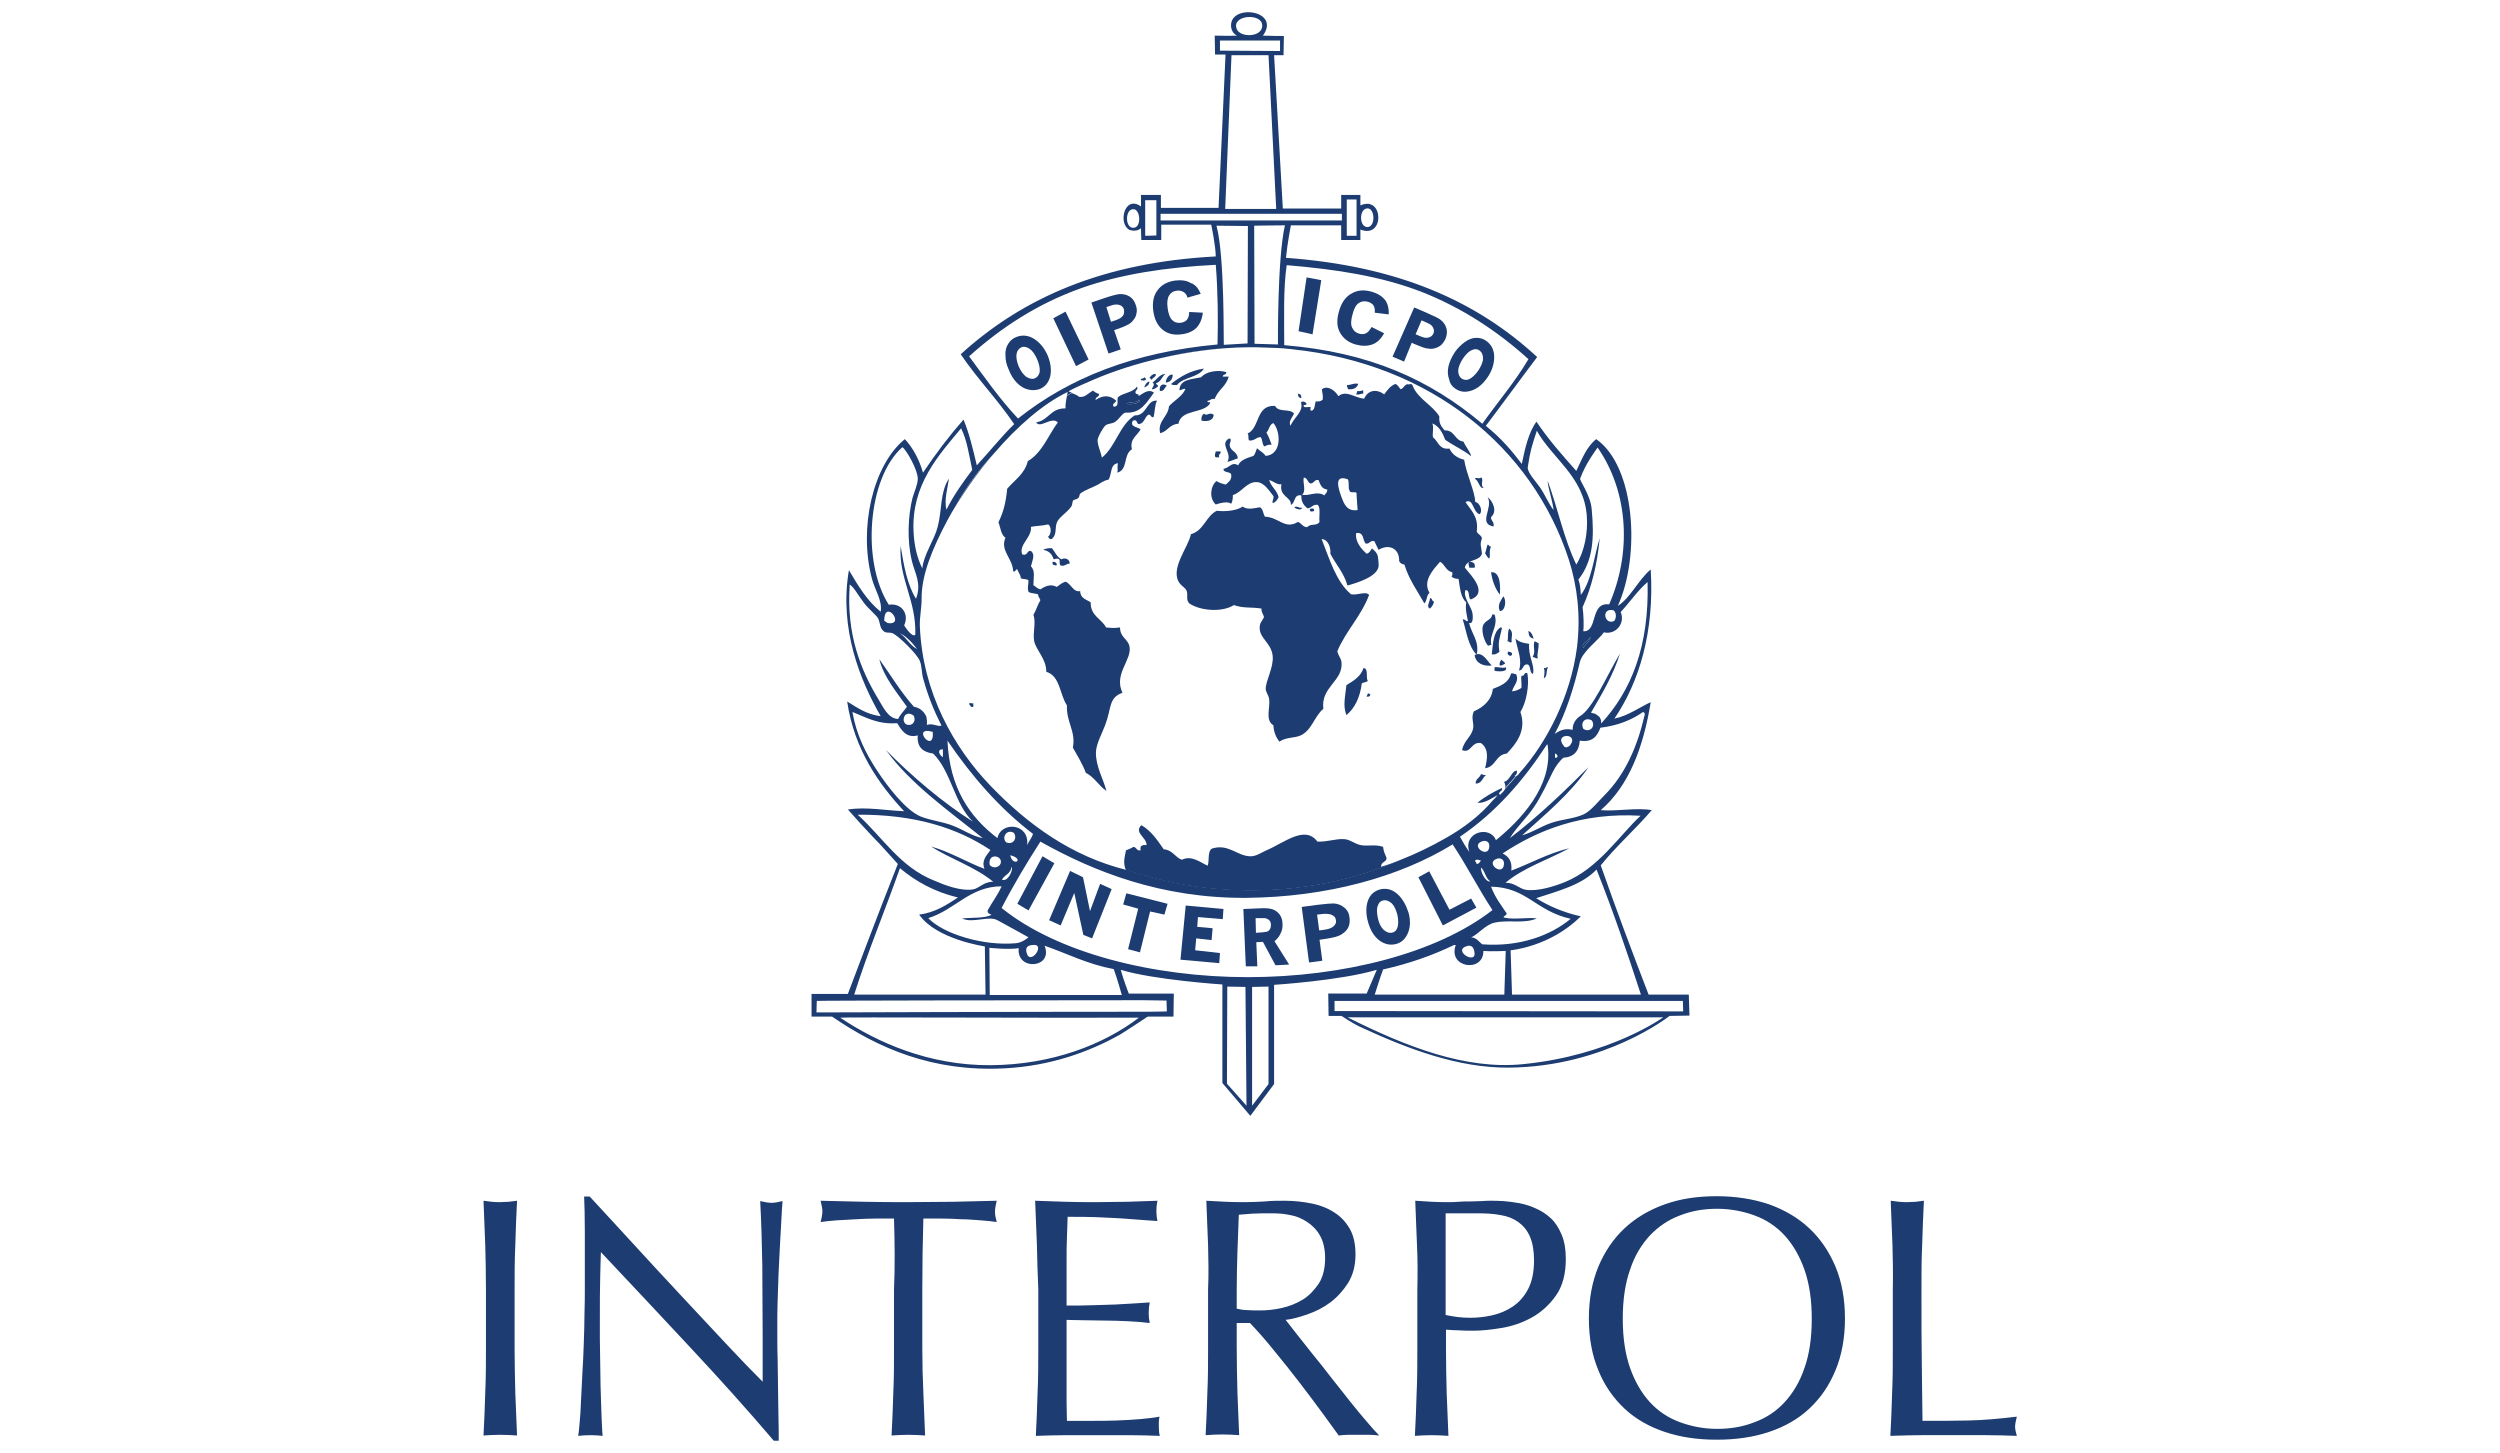 <?xml version="1.0" encoding="utf-8"?>
<!-- Generator: Adobe Illustrator 23.0.2, SVG Export Plug-In . SVG Version: 6.00 Build 0)  -->
<svg version="1.1" id="Layer_1" xmlns="http://www.w3.org/2000/svg" xmlns:xlink="http://www.w3.org/1999/xlink" x="0px" y="0px"
	 viewBox="0 0 715.6 415.9" style="enable-background:new 0 0 715.6 415.9;" xml:space="preserve">
<style type="text/css">
	.st0{fill:#1C3C72;}
</style>
<g>
	<polygon class="st0" points="378.2,80.2 375.7,95.7 371.7,94.8 374,79.4 	"/>
	<polygon class="st0" points="311.6,102.9 305,89.2 301.5,91.1 308,104.8 	"/>
	<g>
		<path class="st0" d="M336.9,110.2c1.8-2.3,6.2-2.1,7.7-4.7c-4,0.6-6.9,2.4-9.4,4.4C335.5,110.3,336.2,110.2,336.9,110.2"/>
		<path class="st0" d="M351,106.5c-2.4-0.7-5.8-0.2-7.2,1.5c-2.7,0.6-6.1,0.5-6.2,3.7c0.7,0,1.3-0.7,1.7-0.3c-1,2.2-3.2,3.2-4.7,4.9
			c-0.2,3-3.4,4.3-2.5,7.7c2.1-0.5,2.7-2.6,5.2-2.7c0.8-4.3,7.3-2.8,9.1-5.9c0.1-0.6-1.1,0.1-0.7-0.7c0.8,0,0.9-0.7,2-0.5
			c0.9-2.6,3.3-3.6,4-6.4H350C350,107,351.2,107.4,351,106.5"/>
		<path class="st0" d="M329,108.2c0.4,0.1,0.4,0.4,0.7,0.5c0.2-0.7,1.6-1,1-1.7C329.8,107.1,329.4,107.6,329,108.2"/>
		<path class="st0" d="M329.7,111.4c0.9,0.1,1.2-0.5,1.7-0.7c0.2-0.7-0.5-0.5-0.5-1c1.4-0.4,1.7-1.9,2.7-2.7
			c-1.8,0.2-2.5,1.7-3.7,2.5C330.8,110,329.8,110.9,329.7,111.4"/>
		<path class="st0" d="M333.7,109.5c1.3-0.1,1.9-0.9,2-2.2C334.9,106.9,333.7,108.2,333.7,109.5"/>
		<path class="st0" d="M327.5,108c-0.1,0.5-0.9,0.2-1,0.7c0.3,0.3,1.2,0.3,1.5,0C328,108.3,327.8,108.1,327.5,108"/>
		<path class="st0" d="M327.5,110.9c0.8-0.3,1.5-0.7,1.5-1.7C328.1,109.4,327.8,110.2,327.5,110.9"/>
		<path class="st0" d="M385.6,110.2c-0.2,0.7,0.3,0.6,0.2,1.2c1.7,0.2,2.6-0.4,3-1.5C387.8,109.5,386.5,110.3,385.6,110.2"/>
		<path class="st0" d="M332,111.9c1.3,0.2,1.3-1,2-1.5C332.9,109.6,331.7,110.2,332,111.9"/>
		<path class="st0" d="M388.5,111.9c0.1,0.5-0.3,0.5-0.3,1c0.9,0.2,1.2-0.3,2-0.2v-1C389.7,111.8,389.3,112.1,388.5,111.9"/>
		<path class="st0" d="M371.5,112.7c0.1,0.6,0.2,1.3,1,1.2C372.5,113.1,372.2,112.7,371.5,112.7"/>
		<path class="st0" d="M326,114.4c-0.4,1.1-2.8,0.4-3.5,1.2C324.2,116,327,115.1,326,114.4"/>
		<path class="st0" d="M344.6,118.4c-0.5,0.4-0.8,1-0.7,2c1.6,0.3,3.4,0.1,3.5-1.7C346.1,117.8,345.5,119.3,344.6,118.4"/>
		<path class="st0" d="M352,127.5c-0.2-0.6,0.9-1.9-0.2-2c-2.9,1.7,1.1,4.2-0.5,6.7c1.1-0.2,2-0.7,3-1
			C354.2,129.2,352.2,129.2,352,127.5"/>
		<path class="st0" d="M349.3,129.2H348c-0.1,0.6-0.5,1.3,0,1.7h1C348.6,129.9,349.8,129.8,349.3,129.2"/>
		<path class="st0" d="M423.9,136.6c0,0.7-1.7-0.2-1.7,0.5c1.1,0.4,1.3,3,2.5,2.5C423.5,138.9,424.9,137.2,423.9,136.6"/>
		<path class="st0" d="M425.8,142.3c1.8,2.9-2.9,7.6,1.7,8.4c0.3-1.5-0.8-1.5-0.7-2.7C428.7,146.4,427.3,143.4,425.8,142.3"/>
		<path class="st0" d="M370.5,145.3c0.4,0.3,2,1,2.2,0C371.8,145.6,371,144.5,370.5,145.3"/>
		<path class="st0" d="M374.9,145.8c0.1,0.9,0.6,0.6,1.2,0.5C376.4,145.4,375.3,145.4,374.9,145.8"/>
		<path class="st0" d="M425.8,155.9c-0.3,0.8-0.4,1.7-0.7,2.5c0.4,0.5,0.6,1.2,1.2,1.5c0.4-1.2-0.2-1.9,0.5-3.5
			C426.2,156.6,426.3,155.9,425.8,155.9"/>
		<path class="st0" d="M303.8,160.1c-1.3-0.7-1.8-2.1-2.7-3.2c-1,0-1.9,0.1-2.5,0.5c1.4,0.2,2.5,1,3,2.7c0.6-0.2,1.4-0.4,1.7,0.2
			c0,0.6,0,1.2,0.2,1.5c1.2,0.5,1.5-0.4,2.7-0.5C306.2,160.1,304.9,159.5,303.8,160.1"/>
		<path class="st0" d="M301.3,160.8c-0.2,0.9,0.4,1.1,1.2,1C302.5,161.1,302.1,160.8,301.3,160.8"/>
		<path class="st0" d="M420.6,160.8c-0.5,0.5-0.1,1.2,0,1.7h1.5C422.4,161.3,421.7,160.8,420.6,160.8"/>
		<path class="st0" d="M426.8,163.8c0.3,2.2,1.1,4.6,2.5,6.4C429.5,168.3,429.6,163.5,426.8,163.8"/>
		<path class="st0" d="M430.3,170.7c-0.6,1.2-1.8,2.3-1,4.2C430.9,175,431.3,171.7,430.3,170.7"/>
		<path class="st0" d="M409.3,171.2c0.1,1-1.2,2.4,0,3c0.6-0.5,1-1.2,1.2-2C409.8,172.2,410.1,171.2,409.3,171.2"/>
		<path class="st0" d="M427.8,175.9h-0.7c-0.1,1.7-2.3,1.6-2.7,3.5c-0.3,1.7,0.5,4.2,1.5,5.4c0.5,0.1,0.5-0.3,1-0.2
			C426.1,181.7,429,179.3,427.8,175.9"/>
		<path class="st0" d="M429.5,179.6c-2.1,1.3-2.1,4.6-2.5,7.7c1.2,0.2,1.6-0.4,2.2-0.7c-0.5-3.1,0.1-3.9,0.7-6.7
			C430,179.7,429.8,179.6,429.5,179.6"/>
		<path class="st0" d="M432,179.9c-0.6,1.3-0.2,2.4-0.5,3.7c0.6-0.1,0.5,0.5,1.2,0.2C432.5,182.2,433.4,181.1,432,179.9"/>
		<path class="st0" d="M437.5,180.6c0.1,1.1,0.1,1.9,1.5,2.2C438.7,181.8,438.3,180.9,437.5,180.6"/>
		<path class="st0" d="M455.2,182.3c0.2,1-1.5,2.1-2,3.2C452.5,184,454.8,183.5,455.2,182.3"/>
		<path class="st0" d="M437.7,184.3c-1.7-0.3-2.7-0.4-3.9-1.5c0.5,3.1,2,5.9,1,9.1c1.4,0,0.9-1.9,2.5-1.7c1,0.4,0.4,2.4,1.5,2.7
			C439.4,190.4,437.4,188,437.7,184.3"/>
		<path class="st0" d="M440.4,184.1c-0.5-0.1-0.6-0.5-1.2-0.5c-0.5,2.1,0.5,2.8-0.5,4.4c0.5,0.2,0.9,0.4,1.5,0.5
			C439.8,187.3,440.5,186.1,440.4,184.1"/>
		<path class="st0" d="M431.8,186.5c-1,0.8,1.1,2,1,0.5C432.6,186.7,432.2,186.6,431.8,186.5"/>
		<path class="st0" d="M422.1,187.5c0.3,2.4,2.6,3.3,4.9,3C425.7,189.3,424.4,186.3,422.1,187.5"/>
		<path class="st0" d="M429.8,188.8c-0.3,0.4-0.7,0.8-0.5,1.7c0.8,0.1,1-0.4,1.5-0.5C430.7,189.3,430,189.3,429.8,188.8"/>
		<path class="st0" d="M431,191c-0.8,0.4-2.3-0.2-3.2,0v1C428.4,192.2,431.8,192.5,431,191"/>
		<path class="st0" d="M441.9,191.2c0.4,1.1,0.1,1.8,0,3c1.2-0.8,0.5-2,1.2-3.2C442.5,190.9,442.6,191.4,441.9,191.2"/>
		<path class="st0" d="M390.3,191.2c-0.8,2.5-2.9,3.7-4.9,4.9c-0.3,3.2-1.1,5.8,0,8.6c2.5-2.1,3.9-5.2,4.4-9.1
			c0.5-0.3,1.4-0.3,1.7-0.7C390.9,193.9,391.8,191.4,390.3,191.2"/>
		<path class="st0" d="M437.2,192.7c-1.2-0.4-0.6,1-1.7,0.7c-0.2,1,0.1,1.9,0,3.5c-0.7,0.5-1.6,0.9-2.7,1c0.4-1.7,2.1-2.8,1.2-4.9
			c-0.6,0-0.7-0.4-1.5-0.2c-0.6,2.6-2.9,3.5-5.2,4.4c-0.3,3.1-2.6,5.2-5.4,6.4c-0.9,1.7,0,3.3-0.2,4.7c-0.4,2.6-2.6,3.5-3.2,6.4
			c2.6,1.1,2.6-2.5,5.4-2c2.4,1.7,1.8,4.6,1.2,7.2c3.1-0.4,3-3.9,6.2-4.2c2.5-2.6,5.8-6.5,3.9-11.9
			C436.9,201.1,437.8,196.2,437.2,192.7"/>
		<path class="st0" d="M391.2,199.4c0.6,0.1,1.1-0.1,1-0.7c-0.3,0-0.3-0.3-0.7-0.2C391.6,198.9,391.2,198.9,391.2,199.4"/>
		<path class="st0" d="M277.4,201.6c0.4,0.2,0.3,1,1.2,0.7v-1C277.8,201.5,277.6,200.8,277.4,201.6"/>
		<path class="st0" d="M423.9,221.6c-0.3,1.1-1.6,1.3-1.5,2.7c1.8,0,1.9-1.7,3-2.5C424.6,222,424.4,221.6,423.9,221.6"/>
	</g>
	<polygon class="st0" points="291.2,258.7 294.4,260.6 301.8,247.1 298.4,245.1 	"/>
	<polygon class="st0" points="414.9,260.4 409.1,249.4 406,251.1 413,264.9 422.6,259.8 421.1,257.2 	"/>
	<polygon class="st0" points="312,260.8 310,251.1 306.3,249.3 300.3,263.4 303.6,264.9 307.5,255.6 310.1,267.6 312.6,268.6 
		318.2,254.5 314.9,253 	"/>
	<polygon class="st0" points="334.2,258.7 333.3,261.8 329.2,260.9 326.3,272.6 322.9,271.7 325.8,260.1 321.5,258.9 322.4,255.7 	
		"/>
	<polygon class="st0" points="350.2,260.2 350,263.1 342.9,262.5 342.7,265.3 347.1,265.7 346.8,269.1 342.4,268.6 342.1,272 
		349.2,272.8 349,275.7 337.9,274.7 339.4,259.2 	"/>
	<g>
		<path class="st0" d="M382,289.4v-2.9h99.7l0.1,3L382,289.4z M436,304.6c-16.6,1.7-33.7-5.1-50.3-13.4l90.4,0
			C476,291.2,461.2,302.1,436,304.6 M395.9,277.5c7.5-1.7,14.1-4,20.3-7h0.5c-2.4,6.6,8,8,7.9,1.7c2.1,0.2,6.4,0,6.4,0l-0.4,12.5
			h-37.1C393.5,284.8,395,279.8,395.9,277.5 M357.2,279.7c-27.3,0-54.7-7-70.5-19.8c3.4-6.6,7.2-12.9,11.1-19
			c15.3,8.6,34.7,16.3,59,16.1c22.8-0.2,43.7-5.9,59-15.3c4,6,7.4,12.7,11.4,18.8C411.3,272.9,384.3,279.7,357.2,279.7 M363.1,310.3
			l-4.7,6.2l0-34l4.7-0.1V310.3z M351.2,310.2l0.1-27.8l5.2,0.1l0.3,34L351.2,310.2z M321.1,284.8l-37.8,0l-0.1-13.5
			c0,0,5.6,0.6,8.4,0.1c-0.7,6.6,10,5.8,7.4-0.7c6.6,2.3,12.3,5.3,19.8,6.7C319.8,280.1,321.1,284.8,321.1,284.8 M327.3,286.3
			c1.1,0,6.6,0.1,6.6,0.1l0.1,3.1c0,0-2.6,0.1-5.2,0.1c-34.9,0-95.1,0.2-95.1,0.2l0.1-3.3C233.7,286.4,294.6,286.3,327.3,286.3
			 M283.5,304.9c-17.6,0.1-32.4-6.5-43-13.6c0-0.2,57.3,0.1,85.5,0C315.9,299,301.1,304.8,283.5,304.9 M257.6,248.5
			c4.5,3.8,9.9,6.8,16.6,8.4c-3.2,2.1-6.5,4.3-11.1,4.9c4.9,7.1,18.8,9.1,18.8,9.1l0.2,13.8c0,0-25,0-37.6,0
			C248.5,272.1,253.2,261,257.6,248.5 M245.5,233.2c16.2-0.1,28.4,3.7,38,10.1c-0.9,1.4-2.7,2.9-1.7,5.4c-5.3-2-9.7-4.8-15.3-6.4
			c5,3.3,12.8,5.9,17.8,10.1c-2.7-0.1-4.1,2-5.9,2.2c-3.4,0.5-7.9-1.2-10.9-2.5C257.6,248.2,252.8,239.8,245.5,233.2 M251.4,221.1
			c-3.5-5.2-6.3-10.8-7.4-17.3c3.9,1.5,7.1,3.6,12.8,3.2c1.2,1.9,2.6,4.4,5.9,3.5c-0.3,3.5,1.6,4.8,4.4,5.2
			c5.2,5.1,6.1,14.5,11.4,19.5c-8.7-5.5-17.5-13-24.9-20.5c7,9.7,18,17.4,27.7,25.2c-3.1-0.6-5.4-2.3-8.4-3.5
			c-3-1.2-6.4-1.5-9.4-2.7C259.2,231.9,254,225,251.4,221.1 M260.3,207.5c-2.7,0.2-1.9-4.8,1.2-2.7
			C262.3,206.3,261.3,207.5,260.3,207.5 M267,209.5C267.5,216.2,260.5,207.6,267,209.5 M269.9,214.5v2.2
			C269,216.4,268,214.4,269.9,214.5 M251.4,200.1c-5.1-8.4-9.1-18.7-8.2-32.1v-0.7c1.3,0.8,2.4,3.1,4.2,5.4c1.3,1.7,3.5,3.4,4,4.4
			c0.6,1.4,0.4,2.8,1.7,3.7c0.7,0.5,1.7,0.1,2.5,0.5c1.8,0.9,6.9,5.9,7.7,7.9c0.6,1.5,0.5,3.6,1,5.2c1.3,4.7,3,9,5.2,13.3
			c-1.2,0.4-2.5-0.8-4.2-0.2c0.1-1,0-1.8-0.2-2.5c-0.7-1.4-1.8-2.4-3.5-2.7c-3.7-4.1-6.6-9-9.9-13.6c1.2,5,5,9.5,7.9,13.6
			c-0.8,1.2-1.9,2.1-2.5,3.5C254.2,205.7,252.8,202.4,251.4,200.1 M254.6,178.4c-0.8,0-0.7-0.3-1.5-0.7
			C253.1,171.3,259,178.6,254.6,178.4 M262.5,185.8c-2.1-1.1-3-3.3-4.9-4.5C259.2,181.9,261.3,184.1,262.5,185.8 M258.3,128
			c1.2,0.8,4.5,6.7,4.4,9.1c0,1.5-1,3.7-1.5,5.4c-1.3,5.2-1.6,12.2-0.2,18c0.8,3.5,2.9,6.4,1.2,10.9c-2.5-4-3.5-9.5-4.4-15.1
			c-0.6,9.4,4.5,15.4,4.2,25.4c-0.8,0.8-2.6-1.7-3.2-2.7c1.5-3.1-0.6-6.5-4.4-5.9C246.5,160.7,248.4,136.7,258.3,128 M275.1,122.6
			c1.7,3.3,2.3,7.8,3.2,11.9c-2.7,3.6-5.3,7.2-7.4,11.4c-0.7-3,0.4-6.2,0.7-8.9c-2.6,4.1-1.9,8.9-3.2,13.8c-1,3.9-4,7.9-4.4,11.9
			c-1.5-3-2.3-6.5-2.5-10.4C260.8,138.7,268.8,130.2,275.1,122.6 M283.3,247.6c-0.6-3.3,3.1-2.9,3.2-1
			C286.6,248,284.6,249,283.3,247.6 M295.5,270.5c4.2-0.6-0.8,6.4-1.7,2C293.5,271.1,294.3,270.6,295.5,270.5 M283.8,261.9
			c-2.2,1-5.6,0.7-8.4,1c3,1.5,7.6-0.9,10.1,0.5c3,1.6,8.9,4.9,8.9,4.9s-1.8,1.6-3.7,1.7c-9.2,0.8-20.6-2.6-25-7.2
			c7.6-2.3,11.9-9.1,21-9.1c-1.1,2.5-2.7,4.5-4,6.9C282.6,261.6,283.4,261.5,283.8,261.9 M289.2,244.8c0.9,0.2,2.5,0.9,2,1.7
			C290.3,247.1,289.3,245.9,289.2,244.8 M290.2,238.4c1.1,1.5-0.2,3.6-2.2,2.7C286.6,239.7,288.2,237.2,290.2,238.4 M289.5,248.1
			c0.7,0.7-1,4.5-2.7,3.7C287.5,250.4,289.4,250.1,289.5,248.1 M285.5,239.9c-8-6.1-13.7-14.4-14.3-27.9
			c6.9,10.1,14.8,19.3,24.5,26.7c-0.4,1.2-1.2,2.1-1.7,3.2C294.8,235.7,286.6,234.9,285.5,239.9 M284.6,129.7
			c6.7-7.8,14.1-14.2,21-17.5c0,0.2-0.1,0.5-0.2,1c0.5-0.3,0.9-0.5,1.4-0.8c-0.5-0.2-0.9-0.3-0.9-0.4c1.4-0.9,5.5-2.6,7.3-3.4
			c5.6-2.4,12.1-4.5,19.1-6.1c7.9-1.9,16.3-3,24.9-3.1c0.2,0,1.9,0,2.3,0c1.2,0,5,0.2,5.8,0.2c0.1,0,0.2,0,0.3,0
			c0.7,0,4.1,0.3,4.5,0.4c39.1,4.1,68.5,27.8,79,60.3c2.4,7.6,3.4,15.9,2.3,25c-1.8,13.9-8.6,27.2-16.3,35.8c-0.2,0.2-0.5,0.8-1,1
			c-1,1.2-2.1,2.4-3.2,3.6c-0.3,0.7-0.9,1.2-1.5,1.8c-0.1-0.1-0.1-0.1-0.2-0.2c-0.6,0.6-1.2,1.2-1.9,1.8c-3.4,4.1-8.2,7.8-13.3,10.7
			c-4.2,2.4-8.7,4.6-13.3,6.4c-12.8,5.5-27.2,8.6-42.5,8.6c-12.7,0-24.9-2.1-35.9-6c0,0.1,0,0.1,0.1,0.2c-15.7-3.9-28.2-13-38.8-24
			c-10.6-11-19.5-26.7-20.3-45.7c-0.1-2.6,0.5-5.2,0.5-7.7c-0.1-7,3.1-14.6,7.4-22.7c0.7-1.3,1.5-2.7,2.3-4
			C276.5,139.5,280.2,134.4,284.6,129.7 M277.4,102c9.1-8.2,19.6-15.1,32.3-19.6c11.1-3.9,24-5.9,38.3-6.6
			c0.6,7.1,0.7,16.4,0.5,22.8c-24,2.2-42.5,9.6-57.1,21.2C286.3,114.4,281.9,108.1,277.4,102 M348.2,64.6c2.4,0,9,0.1,9,0.1
			l-0.1,33.6l-6.8,0.4C350.2,98.6,350.6,73.3,348.2,64.6 M365.8,98.6l-6.7-0.2L359,64.6c0,0,6.1-0.1,8.8-0.1
			C365.6,74,365.8,98.6,365.8,98.6 M332.2,63.1v-1.9l51.9,0l0,1.9L332.2,63.1z M352.5,15.8h10.6l2.2,44h-14.6L352.5,15.8z
			 M349.2,14.5l0-2.9l17.2,0l0,3L349.2,14.5z M354,8.3c-1.6-4,7.1-4.7,7.3-1.1C361.5,10.7,355,10.9,354,8.3 M385.5,57.1h2.8v10.4
			h-2.8V57.1z M390.8,59.8c2.7-1.2,3.2,5,0.7,5.2C389.2,65.1,389,60.6,390.8,59.8 M406.8,83.5c11.8,4.6,22.1,11.5,30.7,19.3
			c-3.8,6.5-8.9,12.4-13.2,18.5c-15.1-12.7-32.4-20.5-56.7-22.5c0-7.5-0.3-16.1,0.7-22.9C382.7,77.1,395.4,79.1,406.8,83.5
			 M439.9,123.3c4.4,7.9,13.4,13.1,14.3,24.2c0.4,5.1-0.7,10.4-3,14.1c-3.5-7.2-5.3-16.1-8.2-24c0.1,2.2,1.4,5.6,1.7,8.4
			c-1.3-1.6-2.4-4.3-3.9-6.5c-1.1-1.6-3.6-4.2-3.5-5.7C438,129.1,438.4,127.9,439.9,123.3 M457.3,128.1c9.1,13.1,9.6,30.6,3.3,44.9
			c-5.6-0.7-3.1,7.9-7.4,7.7c0.2-1.4,0.1-4.7-0.2-6.9c2.6-5.7,4.2-12.3,4.9-19.8c-1.7,5.6-2.3,12.2-5.4,16.3
			c-0.1-1.6-0.2-3.2-0.7-4.4c4.2-5.3,4.6-11.9,3.8-20.2c-0.3-3.9-3.5-8.2-3.3-8.7C453.9,132.6,456.7,129,457.3,128.1 M461.9,174.7
			c0.8,0.8,0.8,2,0.2,3C459.3,179.2,458.1,173.8,461.9,174.7 M455.2,182.3c0.2,1-1.5,2.1-2,3.2C452.5,184,454.8,183.5,455.2,182.3
			 M463.9,175.2c2.6-2.8,4.8-6.1,7.7-8.6c0.5,18.4-4.7,31.2-13.3,40.5c0-0.7,0.1-0.9-0.4-1.8c-1.5-1.4-1.8-1-2.5-1.3
			c3.1-5.3,6.3-10.6,8.3-16.9c-3.7,6.1-7.8,15.9-11.6,18c-1.3,0.9-2.1,2.6-1.9,3.8c-2.4-0.5-3.8,0.2-5.2,1.2
			c3.2-5.9,5.6-13.5,7.2-20.5c0.7-3.1,5.2-6.2,6.9-8.6C462.5,181.8,465.3,178.4,463.9,175.2 M455.6,206.2c1.3,1.7-0.6,3.7-2.4,2.4
			C452.3,206.7,453.8,205.2,455.6,206.2 M449.3,213.5c-0.9,0.6-1.4,0.5-1.7,0C444.5,209.7,452.4,209.7,449.3,213.5 M445.1,216.9
			v-1.2C445.8,215.8,446.3,217,445.1,216.9 M470.3,203.8c0.3,0.1,0.5,0.3,0.5,0.7c-2.1,9.2-5.6,17.2-11.6,23.2
			c-1.9,1.9-3.8,4.4-5.9,5.4c-2.8,1.3-6.4,1.4-9.4,2.5c-2.9,1-5.1,2.6-8.2,3.5c6.7-6.1,13.8-11.9,19-19.5
			c-7.1,7.1-14.4,14.1-22.5,20.3c1.9-3.2,4.6-5.5,6.9-8.9c1.2-1.7,2-3.4,3-5.2c1.7-3.2,2.8-6.7,5.4-8.9c3-0.2,4.5-1.9,4.7-4.9
			c3.8,0.6,5-1.4,5.9-3.7C463.1,207.7,467,206.1,470.3,203.8 M469.6,233.5c-6.2,5.8-12.1,15.1-21.7,19c-3,1.2-7.7,2.7-11.1,2.2
			c-2-0.3-3.2-2.1-5.9-2c5.1-4.3,12.2-6.6,18.3-9.9c-6.2,1.5-11,4.3-16.6,6.4c0.3-2.7-0.8-4.1-2.5-4.9
			C440,237.7,452.8,232.5,469.6,233.5 M430.5,247.3c-0.2,3.8-5.6-0.3-2-1.5C429.4,245.5,430.6,245.9,430.5,247.3 M420.6,243.9
			c-1-1.4-1.9-2.9-2.7-4.4c10.2-6.9,18.2-16.1,24.9-26.4c0.2,0,0.2,0.1,0.2,0.2c1.7,11.9-8.2,21.8-14.8,27.2
			C426.5,236.1,418.6,238.2,420.6,243.9 M426.6,252.3c-1.4,0.3-2.8-2.7-2.7-4C425.1,249.3,425.2,251.4,426.6,252.3 M424.3,240.8
			c0.9-0.3,2.1,0,2,1.5C426.1,246,420.6,242,424.3,240.8 M423.9,246.3c-0.3,0.4-0.5,1-1.2,1c-0.2-0.2-0.1-0.7-0.5-0.7
			C422.3,245.7,423.3,246.2,423.9,246.3 M419.9,270.8c1.3-0.4,1.9,0.4,2.1,1.5C423,276.5,415.5,272.1,419.9,270.8 M421.1,268.3
			c2-0.8,4-3.6,6.7-4.2c4-0.9,8.4,0.4,12.1-1.2c-2.3-0.4-6.5,0.4-9.1-0.2c-1.2-0.1,0.5-0.7,0.5-1.2c-1.6-2.4-3.4-4.7-4.5-7.7
			c10.3,0.2,12.8,7,22.8,9.2c-5.8,4.8-14.7,8.1-25.3,7.3C423.3,269.6,422.7,268.4,421.1,268.3 M469.7,284.7c-12.5,0-36.9,0-36.9,0
			l-0.4-12.7c0,0,11.2-0.9,20.1-9.7c-4.9-1.1-9.1-2.9-12.8-5.2c6.4-2.1,13.1-3.8,17.3-8.2C461.7,260.7,465.7,272.4,469.7,284.7
			 M327.8,67.5V57.3h3.2v10.1L327.8,67.5z M324.5,65.2c-2.3,0.2-2.5-4.4-0.7-5.2C326.4,58.9,327,65.1,324.5,65.2 M483.4,284.7
			c0,0-7.6,0-11.5,0c-4.7-12.2-9.3-24.4-13.7-37c4.5-5.6,9.9-10.3,14.6-15.8c-4.3-0.8-10,0.4-14.6,0c8.1-7,12.2-18,14.3-30.9
			c-2.8,1.2-6.4,3.9-10.4,4.7c7.1-10.4,11.5-24.9,10.4-42.7c-3.5,2.9-5.9,8.3-9.4,10.4c6.5-14.3,5-39.9-6.2-47.7
			c-2.8,2.2-4.1,5.8-5.7,9.1c-4-4.5-8-9-11.4-14.1c-2.3,3.1-3.3,7.8-4.2,12.1c-2.8-3.7-5.9-7.4-10.3-10.9c5-6.6,9.7-13.1,14.7-19.7
			c-17.6-16.3-40.3-26.1-71.9-28.4c0.4-4.2,1.4-9.3,1.4-9.3h14.4v4.2l5.5,0c0,0,0-1.9,0-3c7,2.8,6.7-9.9,0-6.9v-3l-5.5,0v3.9h-16.7
			l-2.5-43.9l2.7,0l0.1-5.5c0,0-4,0-6-0.1c5.1-7.1-8.4-9.1-9.1-3.4c-0.2,1.6,0.6,2.9,1.7,3.4c-1.9,0.1-6.4,0-6.4,0l0.1,5.4l3,0
			l-2,43.9l-16.5,0v-3.7l-5.7,0c0,0,0,2.7,0,3.3c-4.7-3.4-6.7,4.9-3.3,6.7c1.5,0.5,2.7,0.1,3.3-0.5c0,1,0.1,3.4,0.1,3.4h5.7l0-4.4
			l14.3,0c0,0,1.3,6.2,1.3,9.1c-32.2,1.7-55.2,11.8-73,28c4.8,7.1,10.5,12.9,15.3,20c-3.5,3.4-7,7.8-10.7,11.8
			c-1-4.3-2.2-9.3-3.8-13.1c-4.2,4.8-7.9,9.7-11.6,15.2c-1-3.6-2.9-7.2-5.2-9.6c-9.1,7.4-13.3,25.4-9.4,40c0.9,3.3,3,6.2,2.5,9.4
			c-3.9-3.1-6.5-7.5-9.1-11.9c-2.9,16.9,3.4,31.9,9.1,41.8c-4.1-0.5-6.8-2.5-9.6-4.2c2,13.7,9.1,23.7,16.3,31.4
			c-5.2-0.2-10.7-1.3-16.1-0.5c2.3,2.6,4.9,5.5,7.3,8c2.5,2.5,4.5,4.9,7,7.6c-5,12.5-14.3,37.2-14.3,37.2l-10.4,0l0,6.5h5.9
			c13.1,9,28.8,15.9,49.4,14.8c13.2-0.7,24.1-4.7,32.9-9.6c1.7-1,8-5.2,8-5.2l7.4,0l0.1-6.6l-12.9,0c0,0-1.5-3.9-2.3-6.8
			c9.5,2.9,29.1,4.2,29.1,4.2l0,28.2l8,9.4l6.8-9.1v-28.4c0,0,19-1.2,29.4-4.3c-1,2.3-2.9,6.8-2.9,6.8l-11,0l0.1,6.4h3.7
			c0,0,3.4,2.3,5.7,3.3c13.6,6.3,27.9,11.6,42.1,11.5c27.7-0.2,46.1-14.8,46.1-14.8l5.7-0.1L483.4,284.7z"/>
		<path class="st0" d="M367.6,99.8c0.4,0,0.8,0.1,1.1,0.1C368.4,99.9,368,99.9,367.6,99.8"/>
		<path class="st0" d="M396.9,245.6c-0.4-1-0.9-1.9-1-3.2c-2.3-0.8-4.4-0.1-6.4-0.5c-1.7-0.3-3-1.6-4.7-1.7
			c-2.4-0.2-4.6,0.8-7.7,0.7c-3.6-4.8-9.4,0.3-14.6,2.5c-1.4,0.6-3,1.8-4.7,1.7c-3.7-0.1-6.2-3.7-10.9-2.2c-1.3,0.8-0.7,3.4-1.2,4.9
			c-2.1-0.9-4.6-3.1-7.4-1.7c-2-0.7-2.6-2.8-5.2-3c-1.8-2.6-3.6-5.3-6.4-6.9c-2.2,2.2,1.5,3.4,1.5,5.7c-1.2-0.1-2,0.1-1.7,1.5
			c-1.2,0.2-1.1-0.8-2-1c-0.7,0.4-1.4,0.7-2.2,1c-0.5,2.5-0.8,3.6-0.1,5.5c11.1,3.9,23.2,6,35.9,6c15.3,0,29.8-3.1,42.5-8.6
			c-1.8,0.7-3.5,1.3-5.3,1.8C395.3,246.6,396.9,246.8,396.9,245.6"/>
		<path class="st0" d="M384.3,143.1c-1.3-3.3-2.6-7.4,1.5-5.9c0.5,0.8,0,2.5,0.5,3.2c0,0.9,1.6,0.2,2,0.7c0,1.3,0.2,3.1,0.3,4.9
			C386.2,146.4,385.1,145.1,384.3,143.1 M379.1,141.8c-2.2-1.4-4.3,0.3-6.4-0.2c1.3-1,0.1-3.6,0.5-4.9c1.2,0.1,1,1.5,2,1.7
			c1-0.1,1-1.2,2.2-1c0.5,1.2,0.9,2.6,2.5,2.7C380,141,379.4,141.2,379.1,141.8 M400.9,111.4c-0.5-0.5-0.7-1.2-1.5-1.5
			c-1.5,0.6-2.3,1.8-3.2,3c-2.2-1.7-4.7-1.2-5.7,1.2c-2.6-0.1-5.1-2.6-7.4-0.7c-0.9-1.6-3.1-3.2-4.7-2c0,1.1,0.4,1.7,0.2,3
			c-0.4,0.4-1,0.6-2,0.5c-0.3,1-0.2,2.4-1.2,2.7c-0.5-0.5-0.4-0.2-0.2-1c-0.4-0.3-1.4,0.2-2-0.2c-0.4-0.9,1.1-0.1,0.7-1
			c-0.3-0.4-1.1-0.7-1.5-0.2c0.8,2.7-2.1,4.3-3,6.7c-0.7-1.3,0.6-2.5,1-3.5c-1.2-1.6-4.4-0.2-5.4-2.2c-5.6-0.4-4.3,6.3-7.9,7.9
			c0.5,0.4,0,1.6,0.5,2c1.5,0.1,1.9-0.9,3.2-1c0.7,0.6,0.4,2.3,1.2,2.7c0.5-0.3,1-0.6,2-0.5c-0.4-1.2-0.9-2.4-1.5-3.5
			c0.8-0.7,0.8-2.3,2-2.7c2.1,2.4,2.5,9-2.2,9.4c-0.7-1-1.4-1.2-2.5-2.2c-0.3,0.8-0.5,1.6-1,2.2c-1.8,0.6-3.7,1.1-4.4,2.7
			c-1.8-1.2-2.5,0.8-4.2,1c0,1.2,1.7,0.7,2.2,1.5c0.3,1.8-0.8,2.2-1.5,3c-1-0.2-1.9-0.5-2.7-1c-1.8,1.5-2.1,5-0.2,6.7
			c1.2-0.4,3.5-1,4.4-0.2c0.4-0.6,0.5-1.5,0.5-2.5c2.5-0.7,4-3.9,6.9-3.7c2,0.1,3.4,2.3,4.7,4c0.2,0.9-0.4,1.1-0.2,2
			c0.9-0.2,1.3-1,1.7-1.7c-0.5-2-2.2-3-2.7-4.9c1.4,0.4,2.1,1.4,3.5,1.2c-0.7,3.6,2.9,3.6,2.7,5.9c1.4-0.5,0.7-3.1,3-2.7
			c-0.1,1.9,0.8,2.9,1.7,3.7c1.3,0,1.4-1.2,3-1c0.9,0.9,0.3,3.3,0.5,4.9c-0.8,1.3-2.5,0.3-3.5,1.5c-1.4,0-1.6-1.2-2.7-1.5
			c-3.7,2.3-5.5-1.4-9.4-1.5c-0.6-0.8-0.5-2.3-1.5-2.7c-1.7,0.3-3.6,0.8-4.9-0.2c-1.7,1.2-5,1.5-7.4,1.2c-3.1,1.5-3.7,5.7-7.4,6.7
			c-0.8,3.9-6.2,10.1-3.2,14.1c0.7,0.9,1.6,1.2,2,2.2c0.4,1.1-0.3,2.4,0.7,3.5c3,2.1,9.3,2.7,12.8,0.5c2.8,1,4.9,0.5,7.9,1
			c-0.1,1.2,0.6,1.6,0.7,2.5c-0.5,1-1.1,1.5-1.2,2.5c-0.4,3.5,3.3,4.6,3.7,8.6c0.3,3.3-2,7-2,9.4c0,0.9,0.9,1.9,1,3
			c0.3,2.5-1.2,6,1.2,7.4c0.1,2,0.8,3.5,1.7,4.7c1.9-1.3,4.1-1,5.9-1.7c3.4-1.4,4.1-5.6,6.7-7.7c-0.8-6.3,5.7-7.9,5.2-13.3
			c-0.1-1.2-0.9-1.8-1.2-3.2c2.5-5.9,6.8-10,9.1-16.1c-1-1.2-3.3,0.2-5.2-0.2c-4.3-3.7-6.1-10-8.4-15.8c2,0.1,2.7,2.7,2.5,4.2
			c1.6,3.1,3.9,5.5,4.9,9.1c2.9-0.8,8.4-2.5,8.9-5.4c0.1-0.5-0.1-2.4-0.2-3c-0.3-1-0.8-1.5-1.7-2.2c-0.4,0.6-0.7,1.3-1.5,1.5
			c-1.5-1.3-3.4-3.5-3-5.9c2.3-0.4,1.8,2,2.7,3c1.2,0.2,1.2-1,2.5-0.7c0.4,0.8,0.8,1.6,1.2,2.5c2.9-1.8,6-0.5,5.9,3.2
			c0.3,0.6,0.7,0.9,1.5,1c1.3,4.3,3.7,7.5,5.7,11.1c0.8-0.6,0.6-2.4,1.5-3c-2.1-3.4,1.1-6.7,3-8.9c1.4,0.7,1.6,2.6,3.5,3
			c0.1,0.6,0,0.9-0.2,1.2c0.4,0.5,1.1,0.7,2,0.7c0.4,2.5,0.6,5.4,2.2,6.7c-0.3,2,0.1,3.4,0.5,5.4c-0.7,0.1-0.8-0.6-1.5-0.5
			c1.1,3.6,1.6,7.8,4,10.1c0.8-3.9-1.4-5.8-2.2-9.1c1.3,0.5,1.1-2,1-2.7c-0.3-2-2.9-4.8-2-6.7c1.4,0,0.6,2.2,1.5,2.7
			c5.1-1.9,0.1-6.9-1.7-9.1c0.4-2.5,4.2-1.7,4.9-4c-0.2-2.3-0.7-2.4,0-4.4c-0.2-1-1.2-1.1-1.5-2c0.7-4.4-2.2-6.6-3.2-8.4
			c2.3-1.2,2,2.8,4,3.5c1.1-0.9,0-3.4-1.2-3.5c-0.2-3.3-2.5-7.8-3.2-12.1c-2-0.5-3.4-1.5-4.2-3.2c-3,0.4-3.2-2.1-4.7-3.2
			c-0.3-0.8,0.3-2.8-0.2-4c2,0.8,2.9,2.7,3.7,4.7c2.4,1.7,5.2,2.9,7.4,4.7c-0.1-1-1.6-2.8-2.2-4.2c-2.6-0.3-2.4-3.3-5.4-3.2
			c-0.8-1-1.7-1.9-1.5-4c-1.9-3.2-6.1-5-7.6-8.7c-0.2-0.9-1.2-0.5-1-0.4C402.2,109.5,401.7,111.4,400.9,111.4"/>
		<path class="st0" d="M429.8,225.6c-2.5,1.2-4.9,2.5-6.9,4.2c1.9,0.2,4.2-1.3,5.7-2.2c-0.4,0.6-0.8,1.1-1.3,1.6
			c0.6-0.6,1.3-1.2,1.9-1.8C428.6,226.7,430.6,226.2,429.8,225.6"/>
		<path class="st0" d="M326,114.4c1,0.7-1.8,1.6-3.5,1.2C323.3,114.8,325.6,115.5,326,114.4 M305,116.9c-4.3-0.1-4.8,3.4-8.4,4
			c1.1,1.9,4.4-1.8,6.2,0c-2.8,3.8-4.5,8.7-8.6,11.1c-0.9,3.7-3.8,5.4-5.9,7.9c-0.4,4.1-1.1,6.7-2.5,9.6c0.6,1.5,0.7,3.6,2,4.4
			c-1.6,3.8,2.1,5.9,2.2,9.6c0.9,0.4,0.5-0.7,1.2-0.5c0.3,0.9,0.9,1.4,1,2.5c0.6,0.4,1.9,0.1,2.2,0.7c0,1.3-0.4,2,0,3.2
			c0.6,0.5,1.9,0.4,2.7,0.7c0.1,0.8,0.5,1.1,0.7,1.7c-0.8,1.3-1.2,2.9-2,4.2c0.8,2.1-0.2,5.1,0.2,7.4c0.5,2.7,3.5,5.1,3.5,8.9
			c4,1.2,3.8,6.5,5.9,9.6c-0.2,4.9,2.6,7.4,1.7,12.1c1.3,2.4,2.7,4.5,3.7,7.2c2.5,1.3,3.7,3.7,5.9,5.2c-0.8-3.3-3.1-7-3-11.1
			c0.1-2.5,1.7-5.2,2.7-7.9c1.8-4.8,0.9-7.7,4.9-9.1c-2.6-5.4,2.8-9.4,2-13.3c-0.5-2.2-2.7-2.5-2.7-5.4c-1.8,0.2-1.9,0.2-4,0
			c-1.3-2.5-4.5-3.3-4.4-7.2c-1.2-0.8-3-1.1-3-3.2c-2,0.4-2.5-2-4.2-2.7c-1,0.3-1.7,0.9-2.5,1.5c-1.7-0.9-3.2-0.3-4.7,0.7
			c-0.9-0.2-1.3-0.8-2-1.2c0-2.3,0.6-4-0.7-5.4c0.4-1.8,1.3-3.3,0-4.4c-1.3-0.2-0.8,1.5-2.5,1c-1.1-2.8,2.8-4.8,2.5-7.9
			c1.5-0.3,3.5-0.3,4.9-0.7c1,0.5,1,2.9,0,3.5c0.2,0.4,0.4,0.8,1,0.7c1.6-1.2,0.9-3.1,1.5-4.7c0.6-1.6,3-2.9,4.2-4.7
			c0.3-0.5,0.2-1.3,0.5-1.7c0.2-0.2,1-0.2,1.5-0.7c0.3-0.3,0.3-1.1,0.5-1.2c1.2-1,3.4-1.7,4.9-2.5c1-0.5,1.6-1.2,3.2-1.5
			c1-1.5,0.4-4.5,2.7-4.7c-0.3,1.2,0.1,1.5-0.2,2.7c3.2-0.9,1.6-5.1,4.2-6.7c-0.7-2.9,1.4-3.8,2.5-5.7c-0.8-0.7-3.3-0.7-2.2-2.5
			c1.4-0.5,0.9,0.9,1.7,1c1.6-0.2,1.6-2,2.7-2.7c0.9-0.1,0.6,0.9,1.5,0.7c0.4-1.5,0.3-3.5,1-4.7c-3-0.4-2.9,4.4-6.4,4.2
			c-4.4,2.8-5.4,8.9-9.4,12.1c-0.3-1.7-1.4-3.9-1.2-5.2c0.1-0.8,1.4-3.2,2.2-4c0.7-0.6,2-0.5,2.7-1c1.4-0.9,1.8-2.2,3-2.7
			c4.5,0.3,6-2.8,8.2-5.7c-1.5-1.2-3.1,0.2-4.4,1c0.2-0.7-0.5-0.5-0.7-0.7c-0.8-0.8,1-1.3,0.2-2c-1.1,1.7-3.9,1.7-5.4,3
			c-0.4,0.9,0.5,2.7-1.2,2.7c-0.7-0.8,0.6-1.1,0.7-1.7c-1.8-1.7-3.9-1.6-5.9-0.2c-0.1-1,1.1-0.8,1-1.7c-0.6-0.3-1.3-0.5-1.7-1
			c-1.3,0.6-2.5,2.3-4.2,1.7c0-0.2-1.1-0.7-1.9-1c-0.5,0.3-0.9,0.5-1.4,0.8C305.2,114.3,304.9,116,305,116.9"/>
		<path class="st0" d="M365.2,99.7c0.1,0,0.2,0,0.3,0C365.4,99.7,365.3,99.7,365.2,99.7"/>
		<path class="st0" d="M284.6,129.7c-4.3,4.7-8.1,9.8-11.1,15.3C276.7,139.7,280.5,134.4,284.6,129.7"/>
		<path class="st0" d="M332.3,102.5c7.9-1.8,16.3-3,24.9-3.1C348.5,99.5,340.2,100.6,332.3,102.5"/>
		<path class="st0" d="M358.2,99.4c-0.1,0-0.1,0-0.2,0c0.5,0,1,0,1.5,0C359,99.4,358.6,99.4,358.2,99.4"/>
		<path class="st0" d="M433.5,222.1c0.5-0.2,0.8-0.7,0.7-1.5c-1.5-0.1-1.9,2.8-3.7,3.2c0.5,0.8,0.5,1.4,0.2,1.9
			c1.1-1.2,2.2-2.4,3.2-3.6C433.9,222.2,433.7,222.2,433.5,222.1"/>
		<path class="st0" d="M363,99.5C363,99.5,363,99.5,363,99.5C363,99.5,363,99.5,363,99.5"/>
		<path class="st0" d="M343.7,84.1l-3.8,1.1c-0.2-0.8-0.6-1.3-1.1-1.6c-0.5-0.3-1.1-0.5-1.9-0.4c-1,0.1-1.7,0.5-2.2,1.3
			c-0.5,0.7-0.7,1.9-0.5,3.5c0.2,1.8,0.7,3,1.3,3.6c0.7,0.7,1.5,0.9,2.5,0.8c0.7-0.1,1.3-0.4,1.7-0.8c0.4-0.5,0.7-1.2,0.7-2.3
			l3.9,0.2c-0.2,1.8-0.8,3.2-1.8,4.3c-1,1-2.5,1.7-4.4,1.9c-2.2,0.3-4-0.2-5.4-1.4c-1.4-1.2-2.3-3-2.6-5.4c-0.3-2.4,0.1-4.4,1.3-5.9
			c1.1-1.5,2.8-2.4,5-2.7c1.8-0.2,3.3,0,4.4,0.7C342.1,81.4,343,82.5,343.7,84.1"/>
		<path class="st0" d="M397.5,90l-4-0.5c0.1-0.8,0-1.4-0.3-2c-0.3-0.5-0.9-0.9-1.6-1.1c-1-0.3-1.8-0.2-2.6,0.3
			c-0.8,0.5-1.4,1.5-1.8,3.1c-0.5,1.7-0.6,3-0.2,3.9c0.4,0.9,1,1.5,2,1.8c0.7,0.2,1.4,0.2,2-0.1c0.6-0.3,1.1-0.9,1.6-1.8l3.6,1.8
			c-0.9,1.6-2,2.7-3.4,3.2c-1.4,0.5-3,0.5-4.8,0c-2.1-0.6-3.6-1.8-4.5-3.5c-0.9-1.7-0.9-3.7-0.2-6.1c0.7-2.4,1.9-4.1,3.6-5
			c1.7-1,3.6-1.1,5.7-0.5c1.8,0.5,3,1.3,3.9,2.4C397.2,86.9,397.6,88.3,397.5,90"/>
		<path class="st0" d="M291,101.2c0.2-0.9,0.7-1.5,1.4-1.8c0.7-0.3,1.5-0.1,2.4,0.5c0.8,0.6,1.5,1.6,2.1,3c0.6,1.4,0.8,2.6,0.7,3.6
			c-0.2,0.9-0.7,1.5-1.4,1.8c-0.8,0.3-1.5,0.1-2.4-0.4c-0.8-0.6-1.6-1.6-2.2-3C291,103.4,290.8,102.2,291,101.2 M291.1,109.6
			c1,1,2,1.6,3.2,1.9c1.2,0.3,2.2,0.2,3.2-0.1c1.6-0.6,2.6-1.8,3.1-3.6c0.4-1.8,0.2-3.8-0.7-6c-0.9-2.1-2.2-3.7-3.9-4.8
			c-1.6-1-3.3-1.2-4.9-0.6c-1.1,0.4-1.9,1-2.5,2c-0.6,0.9-0.9,2.1-0.8,3.4c0,1.3,0.3,2.6,0.9,3.9
			C289.3,107.3,290.1,108.6,291.1,109.6"/>
		<path class="st0" d="M418.7,102.7c0.9-1.3,1.7-2.1,2.6-2.5c0.9-0.4,1.7-0.3,2.3,0.2c0.6,0.5,0.9,1.2,0.9,2.2c0,1-0.5,2.1-1.3,3.4
			c-0.9,1.3-1.8,2.1-2.6,2.5s-1.6,0.3-2.3-0.2c-0.6-0.5-0.9-1.2-0.9-2.2C417.4,105.2,417.9,104,418.7,102.7 M416.5,111.2
			c1.4,1,2.9,1.2,4.7,0.6c1.8-0.6,3.3-1.9,4.6-3.8c1.3-1.9,1.9-3.9,1.9-5.8c0-1.9-0.7-3.4-2.1-4.5c-0.9-0.7-1.9-1-3-1
			c-1.1,0-2.2,0.4-3.3,1.2c-1.1,0.8-2,1.7-2.8,2.8c-1,1.5-1.6,2.9-1.9,4.2c-0.3,1.3-0.2,2.6,0.2,3.7
			C415,109.7,415.6,110.6,416.5,111.2"/>
		<path class="st0" d="M400,265.5c-0.3,0.9-0.9,1.4-1.7,1.5c-0.8,0.1-1.5-0.2-2.3-0.9c-0.7-0.7-1.3-1.8-1.6-3.3
			c-0.3-1.5-0.4-2.7,0-3.6c0.3-0.9,0.9-1.4,1.7-1.5c0.8-0.1,1.5,0.2,2.3,0.9c0.7,0.7,1.2,1.8,1.6,3.3
			C400.3,263.4,400.3,264.6,400,265.5 M400.1,256c-1.4-1.3-3-1.8-4.7-1.5c-1.1,0.2-2,0.7-2.8,1.5c-0.7,0.8-1.2,1.9-1.4,3.2
			c-0.2,1.3-0.1,2.7,0.2,4c0.4,1.7,1,3.2,1.8,4.3c0.8,1.1,1.7,1.9,2.8,2.4c1.1,0.5,2.2,0.6,3.2,0.4c1.7-0.3,2.9-1.3,3.7-3
			c0.8-1.7,0.9-3.7,0.3-6C402.5,259.1,401.5,257.3,400.1,256"/>
		<path class="st0" d="M359.5,267h0.1c1.6-0.1,2.6-0.2,3-0.3c0.4-0.1,0.7-0.4,0.9-0.7c0.2-0.3,0.3-0.8,0.3-1.3c0-0.6-0.2-1-0.5-1.3
			c-0.3-0.3-0.7-0.5-1.3-0.6c-0.3,0-1.1,0-2.4,0l-0.2,0L359.5,267z M356.6,276.6l-0.7-16.4l4.6-0.2c1.8-0.1,3,0,3.8,0.3
			c0.8,0.3,1.5,0.8,2,1.5c0.5,0.7,0.8,1.6,0.8,2.6c0.1,1.2-0.2,2.2-0.7,3.1c-0.6,1.2-1.6,1.9-1.6,1.9l4.2,6.7l-3.9,0.2l-3.6-6.7
			l-1.9,0.1l0.3,6.9L356.6,276.6z"/>
		<path class="st0" d="M377,261.8l0.6,4.5l0.3,0c1.6-0.2,2.6-0.4,3.1-0.7c0.5-0.2,0.9-0.6,1.1-0.9c0.3-0.4,0.4-0.8,0.3-1.3
			c-0.1-0.6-0.3-1-0.8-1.3c-0.5-0.3-1-0.5-1.7-0.5C379.4,261.5,378.5,261.6,377,261.8L377,261.8z M374.7,275.5l-2.1-15.9l4.5-0.6
			c2.4-0.3,4-0.4,4.7-0.4c1.2,0.1,2.2,0.5,3,1.2c0.9,0.7,1.4,1.7,1.5,3c0.1,1,0,1.8-0.3,2.5c-0.3,0.7-0.8,1.3-1.5,1.8
			c-0.6,0.5-1.3,0.8-2,1c-0.9,0.3-2.3,0.5-4.1,0.8l-0.7,0.1l0.8,6L374.7,275.5z"/>
		<path class="st0" d="M316.7,87.9c1.2-0.4,2-0.7,2.4-0.7c0.6-0.1,1.1,0,1.6,0.2c0.5,0.2,0.8,0.6,1,1.1c0.1,0.4,0.1,0.9,0,1.3
			c-0.1,0.4-0.4,0.8-0.8,1.1c-0.4,0.3-1.2,0.7-2.6,1.1l-0.3,0.1L316.7,87.9L316.7,87.9z M320.8,100l-1.9-5.5l0.6-0.2
			c1.5-0.5,2.7-1,3.4-1.4c0.6-0.3,1.1-0.7,1.5-1.3c0.5-0.5,0.8-1.2,0.9-1.9c0.2-0.7,0.1-1.6-0.2-2.4c-0.4-1.2-1-2-1.9-2.5
			c-0.9-0.5-1.8-0.7-2.9-0.6c-0.7,0.1-2,0.4-4.1,1.1l-3.8,1.3l4.9,14.6L320.8,100z"/>
		<path class="st0" d="M406.9,91.7L406.9,91.7c1.2,0.5,2,0.9,2.4,1.1c0.5,0.3,0.8,0.7,1,1.2c0.2,0.5,0.2,1,0,1.5
			c-0.2,0.4-0.5,0.7-0.8,0.9c-0.4,0.2-0.8,0.3-1.3,0.3c-0.5,0-1.4-0.3-2.7-0.9l-0.3-0.1L406.9,91.7z M404.1,98.1l0.6,0.3
			c1.5,0.6,2.6,1.1,3.5,1.3c0.6,0.1,1.3,0.2,2,0.1c0.7-0.1,1.4-0.4,2-0.8c0.6-0.4,1.1-1.1,1.5-1.9c0.5-1.1,0.6-2.2,0.3-3.2
			c-0.3-1-0.9-1.8-1.7-2.4c-0.5-0.4-1.8-1-3.8-1.9l-3.7-1.6l-6.2,14.1l3.3,1.4L404.1,98.1z"/>
		<path class="st0" d="M541.7,356.4c-0.2-4.1-0.3-8.4-0.5-12.7c0.8,0.1,1.7,0.2,2.4,0.3c0.8,0.1,1.6,0.1,2.3,0.1
			c0.8,0,1.6-0.1,2.4-0.1c0.8-0.1,1.6-0.2,2.4-0.3c-0.2,4.3-0.4,8.5-0.5,12.7c-0.2,4.2-0.2,8.4-0.2,12.7c0,8.2,0,15.4,0.1,21.4
			c0.1,6,0.1,11.4,0.2,16.2c4.6,0,9.1,0,13.3-0.1c4.2-0.1,8.8-0.5,13.7-1.1c-0.3,1.2-0.5,2.2-0.5,2.9c0,0.7,0.2,1.6,0.5,2.6
			c-3-0.1-6-0.2-9-0.2h-9h-9.1c-2.9,0-5.9,0.1-9.1,0.2c0.2-4,0.4-8.2,0.5-12.3c0.2-4.2,0.2-8.4,0.2-12.7v-16.8
			C541.9,364.7,541.8,360.5,541.7,356.4 M516.5,363.4c-1.4-3.9-3.3-7.2-5.7-9.8c-2.4-2.6-5.3-4.5-8.6-5.7c-3.3-1.2-6.9-1.9-10.7-1.9
			c-3.8,0-7.3,0.6-10.6,1.9c-3.3,1.2-6.2,3.2-8.6,5.7c-2.4,2.6-4.4,5.8-5.7,9.8c-1.4,3.9-2.1,8.6-2.1,14.1c0,5.4,0.7,10.1,2.1,14.1
			c1.4,3.9,3.3,7.2,5.7,9.8c2.4,2.6,5.3,4.5,8.6,5.7c3.3,1.2,6.8,1.9,10.6,1.9c3.9,0,7.4-0.6,10.7-1.9c3.3-1.2,6.2-3.1,8.6-5.7
			c2.4-2.6,4.4-5.9,5.7-9.8c1.4-3.9,2.1-8.6,2.1-14.1C518.6,372.1,517.9,367.4,516.5,363.4 M457.5,362.6c1.8-4.3,4.3-8,7.5-11
			c3.2-3,7.1-5.3,11.6-6.9c4.5-1.6,9.4-2.3,14.8-2.3c5.4,0,10.4,0.8,14.9,2.3c4.5,1.6,8.4,3.9,11.6,6.9c3.2,3,5.7,6.7,7.5,11
			c1.8,4.3,2.7,9.3,2.7,14.8c0,5.5-0.9,10.5-2.7,14.8c-1.8,4.4-4.3,8-7.5,11c-3.2,3-7.1,5.2-11.6,6.7c-4.5,1.5-9.5,2.2-14.9,2.2
			c-5.4,0-10.3-0.7-14.8-2.2c-4.5-1.5-8.4-3.7-11.6-6.7c-3.2-3-5.8-6.7-7.5-11c-1.8-4.3-2.7-9.3-2.7-14.8
			C454.8,371.9,455.7,367,457.5,362.6 M405.6,356.4c-0.2-4.1-0.3-8.4-0.5-12.7c1.6,0.1,3.2,0.2,4.8,0.3c1.6,0.1,3.2,0.1,4.7,0.1
			c0.8,0,1.7,0,2.8-0.1c1.1-0.1,2.2-0.1,3.4-0.1c1.1,0,2.2-0.1,3.3-0.1c1-0.1,1.9-0.1,2.6-0.1c1,0,2.2,0,3.6,0.1
			c1.4,0.1,3,0.3,4.6,0.6c1.6,0.3,3.2,0.8,4.7,1.5c1.6,0.7,3,1.6,4.3,2.8c1.3,1.2,2.3,2.8,3.1,4.7c0.8,1.9,1.2,4.2,1.2,6.9
			c0,4.3-0.9,7.8-2.8,10.5c-1.9,2.7-4.2,4.8-6.9,6.3c-2.7,1.5-5.6,2.5-8.6,3c-3,0.5-5.7,0.8-8.1,0.8c-1.5,0-2.9,0-4.1-0.1
			c-1.2,0-2.5-0.1-3.8-0.2v5.4c0,4.3,0.1,8.6,0.2,12.7c0.2,4.2,0.3,8.3,0.5,12.3c-1.5-0.1-3.1-0.2-4.8-0.2c-1.7,0-3.3,0.1-4.8,0.2
			c0.2-4,0.4-8.2,0.5-12.3c0.2-4.2,0.2-8.4,0.2-12.7v-16.8C405.8,364.7,405.8,360.5,405.6,356.4 M420.8,377.2c2,0,4.1-0.2,6.3-0.7
			c2.2-0.5,4.1-1.3,5.9-2.5c1.8-1.2,3.3-2.9,4.4-5c1.1-2.1,1.7-4.8,1.7-8.2c0-2.8-0.4-5.1-1.2-6.9c-0.8-1.8-1.9-3.1-3.3-4.1
			c-1.4-1-3.1-1.7-5.1-2c-2-0.4-4.3-0.5-6.9-0.5h-8.8v29.1C416.1,376.9,418.4,377.2,420.8,377.2 M357,375c1.1,0.1,2.3,0.1,3.6,0.1
			c2,0,4.1-0.2,6.3-0.7c2.2-0.5,4.2-1.3,6-2.4c1.8-1.1,3.3-2.7,4.6-4.6c1.2-1.9,1.8-4.4,1.8-7.3c0-2.5-0.5-4.7-1.4-6.3
			c-0.9-1.7-2.2-3-3.7-4c-1.5-1-3.1-1.7-4.9-2c-1.8-0.4-3.5-0.5-5.2-0.5c-2.3,0-4.2,0-5.7,0.1c-1.5,0.1-2.8,0.2-3.8,0.3
			c-0.1,3.6-0.3,7.1-0.4,10.7c-0.1,3.5-0.2,7-0.2,10.6v5.6C354.9,374.8,355.9,375,357,375 M345.8,356.4c-0.2-4.1-0.3-8.4-0.5-12.7
			c1.9,0.1,3.8,0.2,5.6,0.3c1.8,0.1,3.7,0.1,5.6,0.1c1.9,0,3.8-0.1,5.6-0.2c1.8-0.2,3.7-0.2,5.6-0.2c2.7,0,5.4,0.3,7.8,0.8
			c2.5,0.5,4.7,1.4,6.5,2.6c1.9,1.2,3.3,2.8,4.4,4.7c1.1,2,1.6,4.4,1.6,7.3c0,3.1-0.7,5.8-2.1,8.1c-1.4,2.2-3.1,4.1-5.1,5.6
			c-2,1.5-4.2,2.6-6.5,3.4c-2.3,0.8-4.4,1.4-6.3,1.6c0.8,1,1.9,2.4,3.2,4.1c1.4,1.8,2.9,3.7,4.6,5.8c1.7,2.1,3.5,4.3,5.3,6.7
			c1.8,2.3,3.6,4.5,5.3,6.7c1.7,2.1,3.3,4.1,4.8,5.8c1.5,1.8,2.7,3.1,3.6,4c-1-0.1-2-0.2-2.9-0.2h-2.9H386c-1,0-1.9,0.1-2.8,0.2
			c-1-1.4-2.5-3.4-4.5-6.2c-2-2.7-4.2-5.7-6.6-8.8c-2.4-3.1-4.9-6.3-7.4-9.3c-2.5-3.1-4.8-5.7-6.9-7.9H354v7.1
			c0,4.3,0.1,8.6,0.2,12.7c0.2,4.2,0.3,8.3,0.5,12.3c-1.5-0.1-3.1-0.2-4.8-0.2c-1.7,0-3.3,0.1-4.8,0.2c0.2-4,0.4-8.2,0.5-12.3
			c0.2-4.2,0.2-8.4,0.2-12.7v-16.8C346,364.7,345.9,360.5,345.8,356.4 M296.8,356.2c-0.2-4.2-0.3-8.4-0.5-12.5
			c2.9,0.1,5.9,0.2,8.8,0.3c2.9,0.1,5.8,0.1,8.8,0.1c2.9,0,5.8-0.1,8.7-0.1c2.9-0.1,5.8-0.2,8.7-0.3c-0.2,1-0.3,2-0.3,2.9
			c0,1,0.1,2,0.3,2.9c-2.1-0.1-4-0.3-5.7-0.4c-1.7-0.1-3.6-0.3-5.5-0.4c-1.9-0.1-4-0.2-6.3-0.3c-2.3-0.1-5-0.1-8.2-0.1
			c-0.1,2.1-0.1,4.1-0.2,6c-0.1,1.9-0.1,4-0.1,6.5c0,2.5,0,5,0,7.4c0,2.4,0,4.2,0,5.5c2.9,0,5.5,0,7.7-0.1c2.3-0.1,4.4-0.1,6.3-0.2
			c1.9-0.1,3.6-0.2,5.2-0.3c1.6-0.1,3.1-0.2,4.6-0.3c-0.2,1-0.3,2-0.3,3c0,1,0.1,2,0.3,2.9c-1.7-0.2-3.7-0.4-5.9-0.5
			c-2.3-0.1-4.5-0.2-6.8-0.2c-2.3,0-4.4-0.1-6.4-0.1c-2,0-3.6-0.1-4.7-0.1c0,0.6,0,1.2,0,1.9c0,0.7,0,1.6,0,2.6v3.8v5.9
			c0,3.7,0,6.8,0,9.2c0,2.4,0.1,4.2,0.1,5.5h6.9c2.5,0,4.9,0,7.3-0.1c2.4-0.1,4.6-0.2,6.8-0.4c2.1-0.2,4-0.4,5.5-0.7
			c-0.1,0.5-0.2,1-0.2,1.5c0,0.6,0,1.1,0,1.5c0,1,0.1,1.9,0.3,2.5c-2.9-0.1-5.9-0.2-8.8-0.2h-8.9h-8.9c-2.9,0-5.9,0.1-8.9,0.2
			c0.2-4.2,0.4-8.3,0.5-12.5c0.2-4.1,0.2-8.4,0.2-12.7V369C297,364.6,296.9,360.4,296.8,356.2 M255.9,348.8c-1.7,0-3.5,0-5.3,0
			c-1.9,0-3.7,0.1-5.6,0.2c-1.9,0.1-3.7,0.2-5.4,0.3c-1.7,0.1-3.3,0.3-4.7,0.5c0.3-1.2,0.5-2.2,0.5-3.1c0-0.7-0.2-1.7-0.5-3
			c4.3,0.1,8.5,0.2,12.6,0.3c4.1,0.1,8.3,0.1,12.6,0.1c4.3,0,8.5-0.1,12.6-0.1c4.1-0.1,8.3-0.2,12.6-0.3c-0.3,1.3-0.5,2.3-0.5,3.1
			c0,0.9,0.2,1.9,0.5,3c-1.4-0.2-2.9-0.4-4.7-0.5c-1.7-0.1-3.5-0.3-5.4-0.3c-1.9-0.1-3.7-0.2-5.6-0.2c-1.9,0-3.6,0-5.3,0
			c-0.2,6.7-0.3,13.5-0.3,20.3v16.8c0,4.3,0.1,8.6,0.3,12.7c0.2,4.2,0.3,8.3,0.5,12.3c-1.5-0.1-3.1-0.2-4.8-0.2
			c-1.7,0-3.3,0.1-4.8,0.2c0.2-4,0.4-8.2,0.5-12.3c0.2-4.2,0.2-8.4,0.2-12.7v-16.8C256.2,362.3,256.1,355.5,255.9,348.8
			 M197.5,385.6c-8.5-9.1-17-18.2-25.5-27.2c-0.1,1.8-0.1,4.3-0.2,7.3c-0.1,3.1-0.1,7.2-0.1,12.5c0,1.4,0,3.1,0,5.1
			c0,2,0.1,4.1,0.1,6.4c0,2.2,0.1,4.5,0.1,6.8c0.1,2.3,0.1,4.4,0.2,6.4c0.1,2,0.1,3.7,0.2,5.1c0.1,1.5,0.1,2.5,0.2,3
			c-1-0.1-2.2-0.2-3.4-0.2c-1.3,0-2.5,0.1-3.6,0.2c0.1-0.7,0.3-1.9,0.4-3.6c0.2-1.8,0.3-3.9,0.4-6.3c0.1-2.5,0.3-5.1,0.4-8
			c0.2-2.9,0.3-5.7,0.4-8.6c0.1-2.9,0.2-5.7,0.2-8.4c0.1-2.7,0.1-5.2,0.1-7.3c0-6.3,0-11.7,0-16.2c0-4.5-0.1-7.9-0.2-10.1h1.6
			c4,4.3,8.2,8.9,12.8,13.9c4.5,4.9,9,9.8,13.5,14.6c4.5,4.8,8.7,9.3,12.7,13.6c4,4.3,7.5,7.9,10.5,10.9v-13.3
			c0-6.9-0.1-13.5-0.1-20c-0.1-6.5-0.3-12.6-0.6-18.4c1.3,0.3,2.4,0.5,3.3,0.5c0.8,0,1.8-0.2,3.1-0.5c-0.1,1.4-0.3,3.6-0.4,6.5
			c-0.2,2.9-0.3,5.9-0.5,9.2c-0.2,3.3-0.3,6.5-0.4,9.6c-0.1,3.1-0.2,5.6-0.2,7.5v5.9c0,2.2,0,4.5,0.1,7c0,2.4,0.1,4.8,0.1,7.3
			c0,2.4,0.1,4.7,0.1,6.9c0,2.1,0.1,4,0.1,5.5v3.2h-1.4C214,403.6,206,394.7,197.5,385.6 M138.9,356.4c-0.2-4.1-0.3-8.4-0.5-12.7
			c0.8,0.1,1.7,0.2,2.4,0.3c0.8,0.1,1.6,0.1,2.4,0.1c0.8,0,1.6-0.1,2.4-0.1c0.8-0.1,1.6-0.2,2.4-0.3c-0.2,4.3-0.4,8.5-0.5,12.7
			c-0.2,4.2-0.2,8.4-0.2,12.7v16.8c0,4.3,0.1,8.6,0.2,12.7c0.2,4.2,0.3,8.3,0.5,12.3c-1.5-0.1-3.1-0.2-4.8-0.2s-3.3,0.1-4.8,0.2
			c0.2-4,0.4-8.2,0.5-12.3c0.2-4.2,0.2-8.4,0.2-12.7v-16.8C139.1,364.7,139,360.5,138.9,356.4"/>
	</g>
</g>
</svg>
